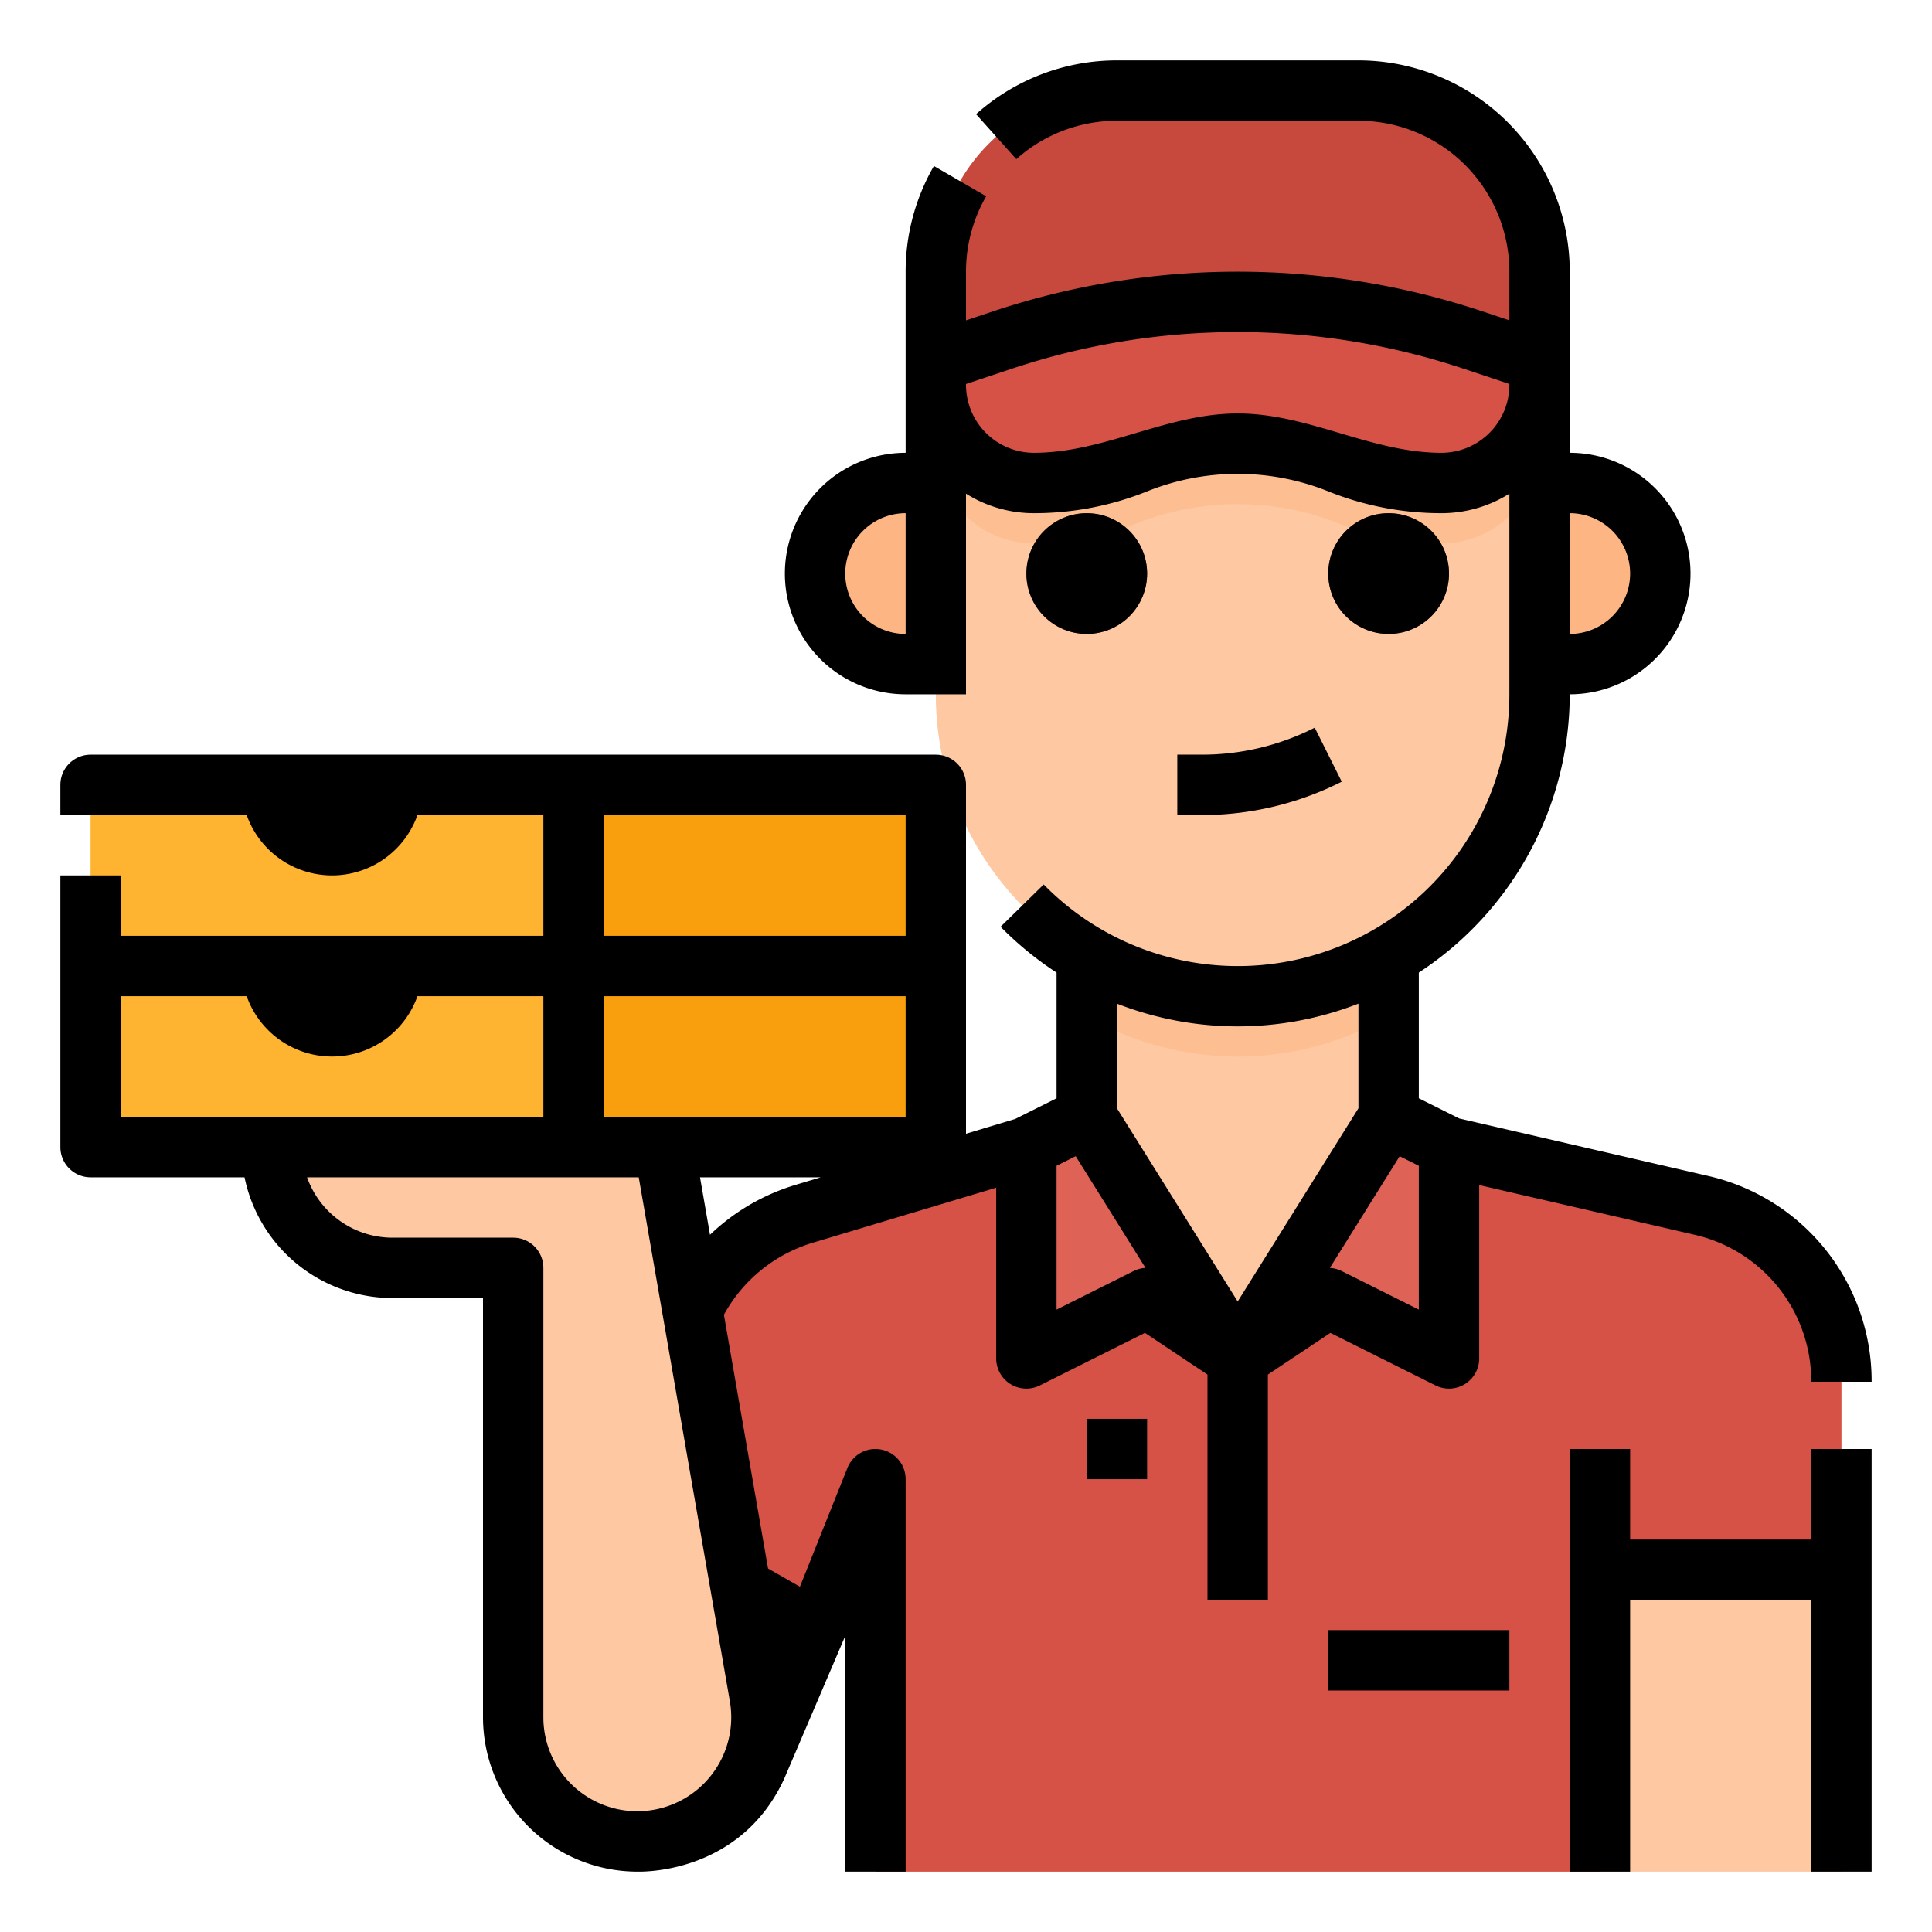 <svg height="512" viewBox="0 0 512 512" width="512" xmlns="http://www.w3.org/2000/svg">
<desc>By https://www.flaticon.com/authors/monkik</desc>
<g id="Filled_outline" data-name="Filled outline"><path d="m488 366.18v129.82h-256v-104l-16 40-56-32 23.05-51.85a47.967 47.967 0 0 1 30.07-26.48l58.88-17.67 16-8v-56h80v56l16 8 66.79 15.41a48.006 48.006 0 0 1 37.21 46.77z" fill="#fdc8a2"/><path d="m368 240v29.29a80.052 80.052 0 0 1 -80 0v-29.29z" fill="#fdbf92"/><path d="m232 496v-104l-16 40-56-32 23.046-51.854a48 48 0 0 1 30.07-26.481l58.884-17.665 16-8 40 64 40-64 16 8 66.793 15.414a48 48 0 0 1 37.207 46.771v49.815h-64v80" fill="#d65246"/><path d="m288 296-16 8v56l32-16 24 16z" fill="#df6257"/><path d="m368 296 16 8v56l-32-16-24 16z" fill="#df6257"/><path d="m160 400-19.086 41.989a32.544 32.544 0 0 0 29.627 46.011 32.543 32.543 0 0 0 29.912-19.724l15.547-36.276z" fill="#fdbf92"/><path d="m201.3 449.471-25.3-145.471h-104a32 32 0 0 0 32 32h32v119.107a32.893 32.893 0 0 0 32.893 32.893 32.892 32.892 0 0 0 32.407-38.529z" fill="#fdc8a2"/><path d="m248 104v80a80 80 0 0 0 80 80 80 80 0 0 0 80-80v-80z" fill="#fdc8a2"/><path d="m248 96v22a26 26 0 0 0 26 26 72.706 72.706 0 0 0 27-5.2 72.7 72.7 0 0 1 54 0 72.706 72.706 0 0 0 27 5.2 26 26 0 0 0 26-26v-22z" fill="#fdbf92"/><path d="m248 128v-24h32z" fill="#7a432a"/><path d="m408 128v-24h-32z" fill="#7a432a"/><path d="m368 168a16 16 0 1 1 16-16 16.019 16.019 0 0 1 -16 16z" fill="#91563a"/><path d="m288 168a16 16 0 1 1 16-16 16.019 16.019 0 0 1 -16 16z" fill="#91563a"/><path d="m296 24h64a48 48 0 0 1 48 48v32a0 0 0 0 1 0 0h-160a0 0 0 0 1 0 0v-32a48 48 0 0 1 48-48z" fill="#c7483c"/><path d="m382 128a72.706 72.706 0 0 1 -27-5.2 72.7 72.7 0 0 0 -54 0 72.706 72.706 0 0 1 -27 5.2 26 26 0 0 1 -26-26v-6l17.642-5.881a197.2 197.2 0 0 1 62.358-10.119 197.2 197.2 0 0 1 62.358 10.119l17.642 5.881v6a26 26 0 0 1 -26 26z" fill="#d65246"/><path d="m318.6 216h-6.6v-16h6.6a66.019 66.019 0 0 0 29.377-6.935l.441-.22 7.156 14.31-.44.22a82.1 82.1 0 0 1 -36.534 8.625z" fill="#fcb079"/><path d="m240 128h8a0 0 0 0 1 0 0v48a0 0 0 0 1 0 0h-8a24 24 0 0 1 -24-24 24 24 0 0 1 24-24z" fill="#fdb683"/><path d="m432 128h8a0 0 0 0 1 0 0v48a0 0 0 0 1 0 0h-8a24 24 0 0 1 -24-24 24 24 0 0 1 24-24z" fill="#fdb683" transform="matrix(-1 0 0 -1 848 304)"/><path d="m320 352h16v72h-16z" fill="#c7483c"/><path d="m288 376h16v16h-16z" fill="#df6257"/><path d="m416 384h16v32h-16z" fill="#c7483c"/><path d="m352 432h48v16h-48z" fill="#c7483c"/><path d="m24 208h224v48h-224z" fill="#ffb431"/><path d="m152 208h96v48h-96z" fill="#f99e0c"/><path d="m88 232a24 24 0 0 1 -24-24h48a24 24 0 0 1 -24 24z" fill="#f99e0c"/><path d="m24 256h224v48h-224z" fill="#ffb431"/><g fill="#f99e0c"><path d="m152 256h96v48h-96z"/><path d="m88 280a24 24 0 0 1 -24-24h48a24 24 0 0 1 -24 24z"/><path d="m24 248h128v16h-128z"/></g><path d="m152 248h96v16h-96z" fill="#f4970c"/><path d="m480 408h-48v-24h-16v112h16v-72h48v72h16v-112h-16z"/><path d="m352.575 353.231 27.847 13.924a8 8 0 0 0 11.578-7.155v-45.944l56.99 13.149a39.825 39.825 0 0 1 31.01 38.975h16a55.753 55.753 0 0 0 -43.411-54.565l-65.862-15.2-10.727-5.359v-33.31a88.327 88.327 0 0 0 40-73.746 32 32 0 0 0 0-64v-48a56.063 56.063 0 0 0 -56-56h-64a55.9 55.9 0 0 0 -37.335 14.261l10.67 11.922a39.935 39.935 0 0 1 26.665-10.183h64a40.045 40.045 0 0 1 40 40v12.9l-7.112-2.371a205.192 205.192 0 0 0 -129.776 0l-7.112 2.371v-12.9a39.961 39.961 0 0 1 5.347-19.994l-13.847-8.012a55.989 55.989 0 0 0 -7.5 28.006v48a32 32 0 0 0 0 64h16v-53.175a33.785 33.785 0 0 0 18 5.175 80.358 80.358 0 0 0 29.973-5.772 64.427 64.427 0 0 1 48.057 0 80.349 80.349 0 0 0 29.97 5.772 33.785 33.785 0 0 0 18-5.175v53.175a71.98 71.98 0 0 1 -123.413 50.4l-11.424 11.2a88.358 88.358 0 0 0 14.837 12.145v33.311l-10.961 5.48-13.039 3.913v-92.449a8 8 0 0 0 -8-8h-224a8 8 0 0 0 -8 8v8h49.376a24 24 0 0 0 45.248 0h33.376v32h-112v-16h-16v72a8 8 0 0 0 8 8h40.805a40.067 40.067 0 0 0 39.195 32h24v111.107a40.94 40.94 0 0 0 40.893 40.893c.548 0 27.107 1 38.911-24.571l16.196-37.888v62.459h16v-104a8 8 0 0 0 -15.428-2.971l-12.586 31.464-8.445-4.825-11.695-67.245a40.011 40.011 0 0 1 23.574-19.09l48.58-14.579v45.246a8 8 0 0 0 11.578 7.155l27.847-13.924 16.575 11.05v59.719h16v-59.719zm-112.575-185.231a16 16 0 0 1 0-32zm192-16a16.019 16.019 0 0 1 -16 16v-32a16.019 16.019 0 0 1 16 16zm-50-32c-18.632 0-35.164-10.426-54-10.426s-35.291 10.426-54 10.426a18.019 18.019 0 0 1 -18-18v-.235l12.173-4.058a189.2 189.2 0 0 1 119.654 0l12.173 4.059v.234a18.019 18.019 0 0 1 -18 18zm-6 227.056-20.422-10.211a7.993 7.993 0 0 0 -3.151-.834l18.5-29.6 5.073 2.533zm-16-81.082v27.731l-32 51.2-32-51.2v-27.731a87.978 87.978 0 0 0 64 0zm-200 30.026v-32h80v32zm80-80v32h-80v-32zm-208 48h33.376a24 24 0 0 0 45.248 0h33.376v32h-112zm112 191.107v-119.107a8 8 0 0 0 -8-8h-32a24.042 24.042 0 0 1 -22.629-16h87.9l24.147 138.842a24.893 24.893 0 1 1 -49.418 4.265zm66.82-141.1a56.049 56.049 0 0 0 -22.66 13.221l-2.649-15.228h32zm89.6 22.837-20.42 10.212v-38.112l5.071-2.535 18.5 29.6a7.993 7.993 0 0 0 -3.149.836z"/><path d="m288 376h16v16h-16z"/><circle cx="368" cy="152" r="16"/><circle cx="288" cy="152" r="16"/><path d="m347.981 193.065a66.019 66.019 0 0 1 -29.381 6.935h-6.6v16h6.6a82.1 82.1 0 0 0 36.534-8.625l.44-.22-7.156-14.31z"/><path d="m352 432h48v16h-48z"/></g></svg>